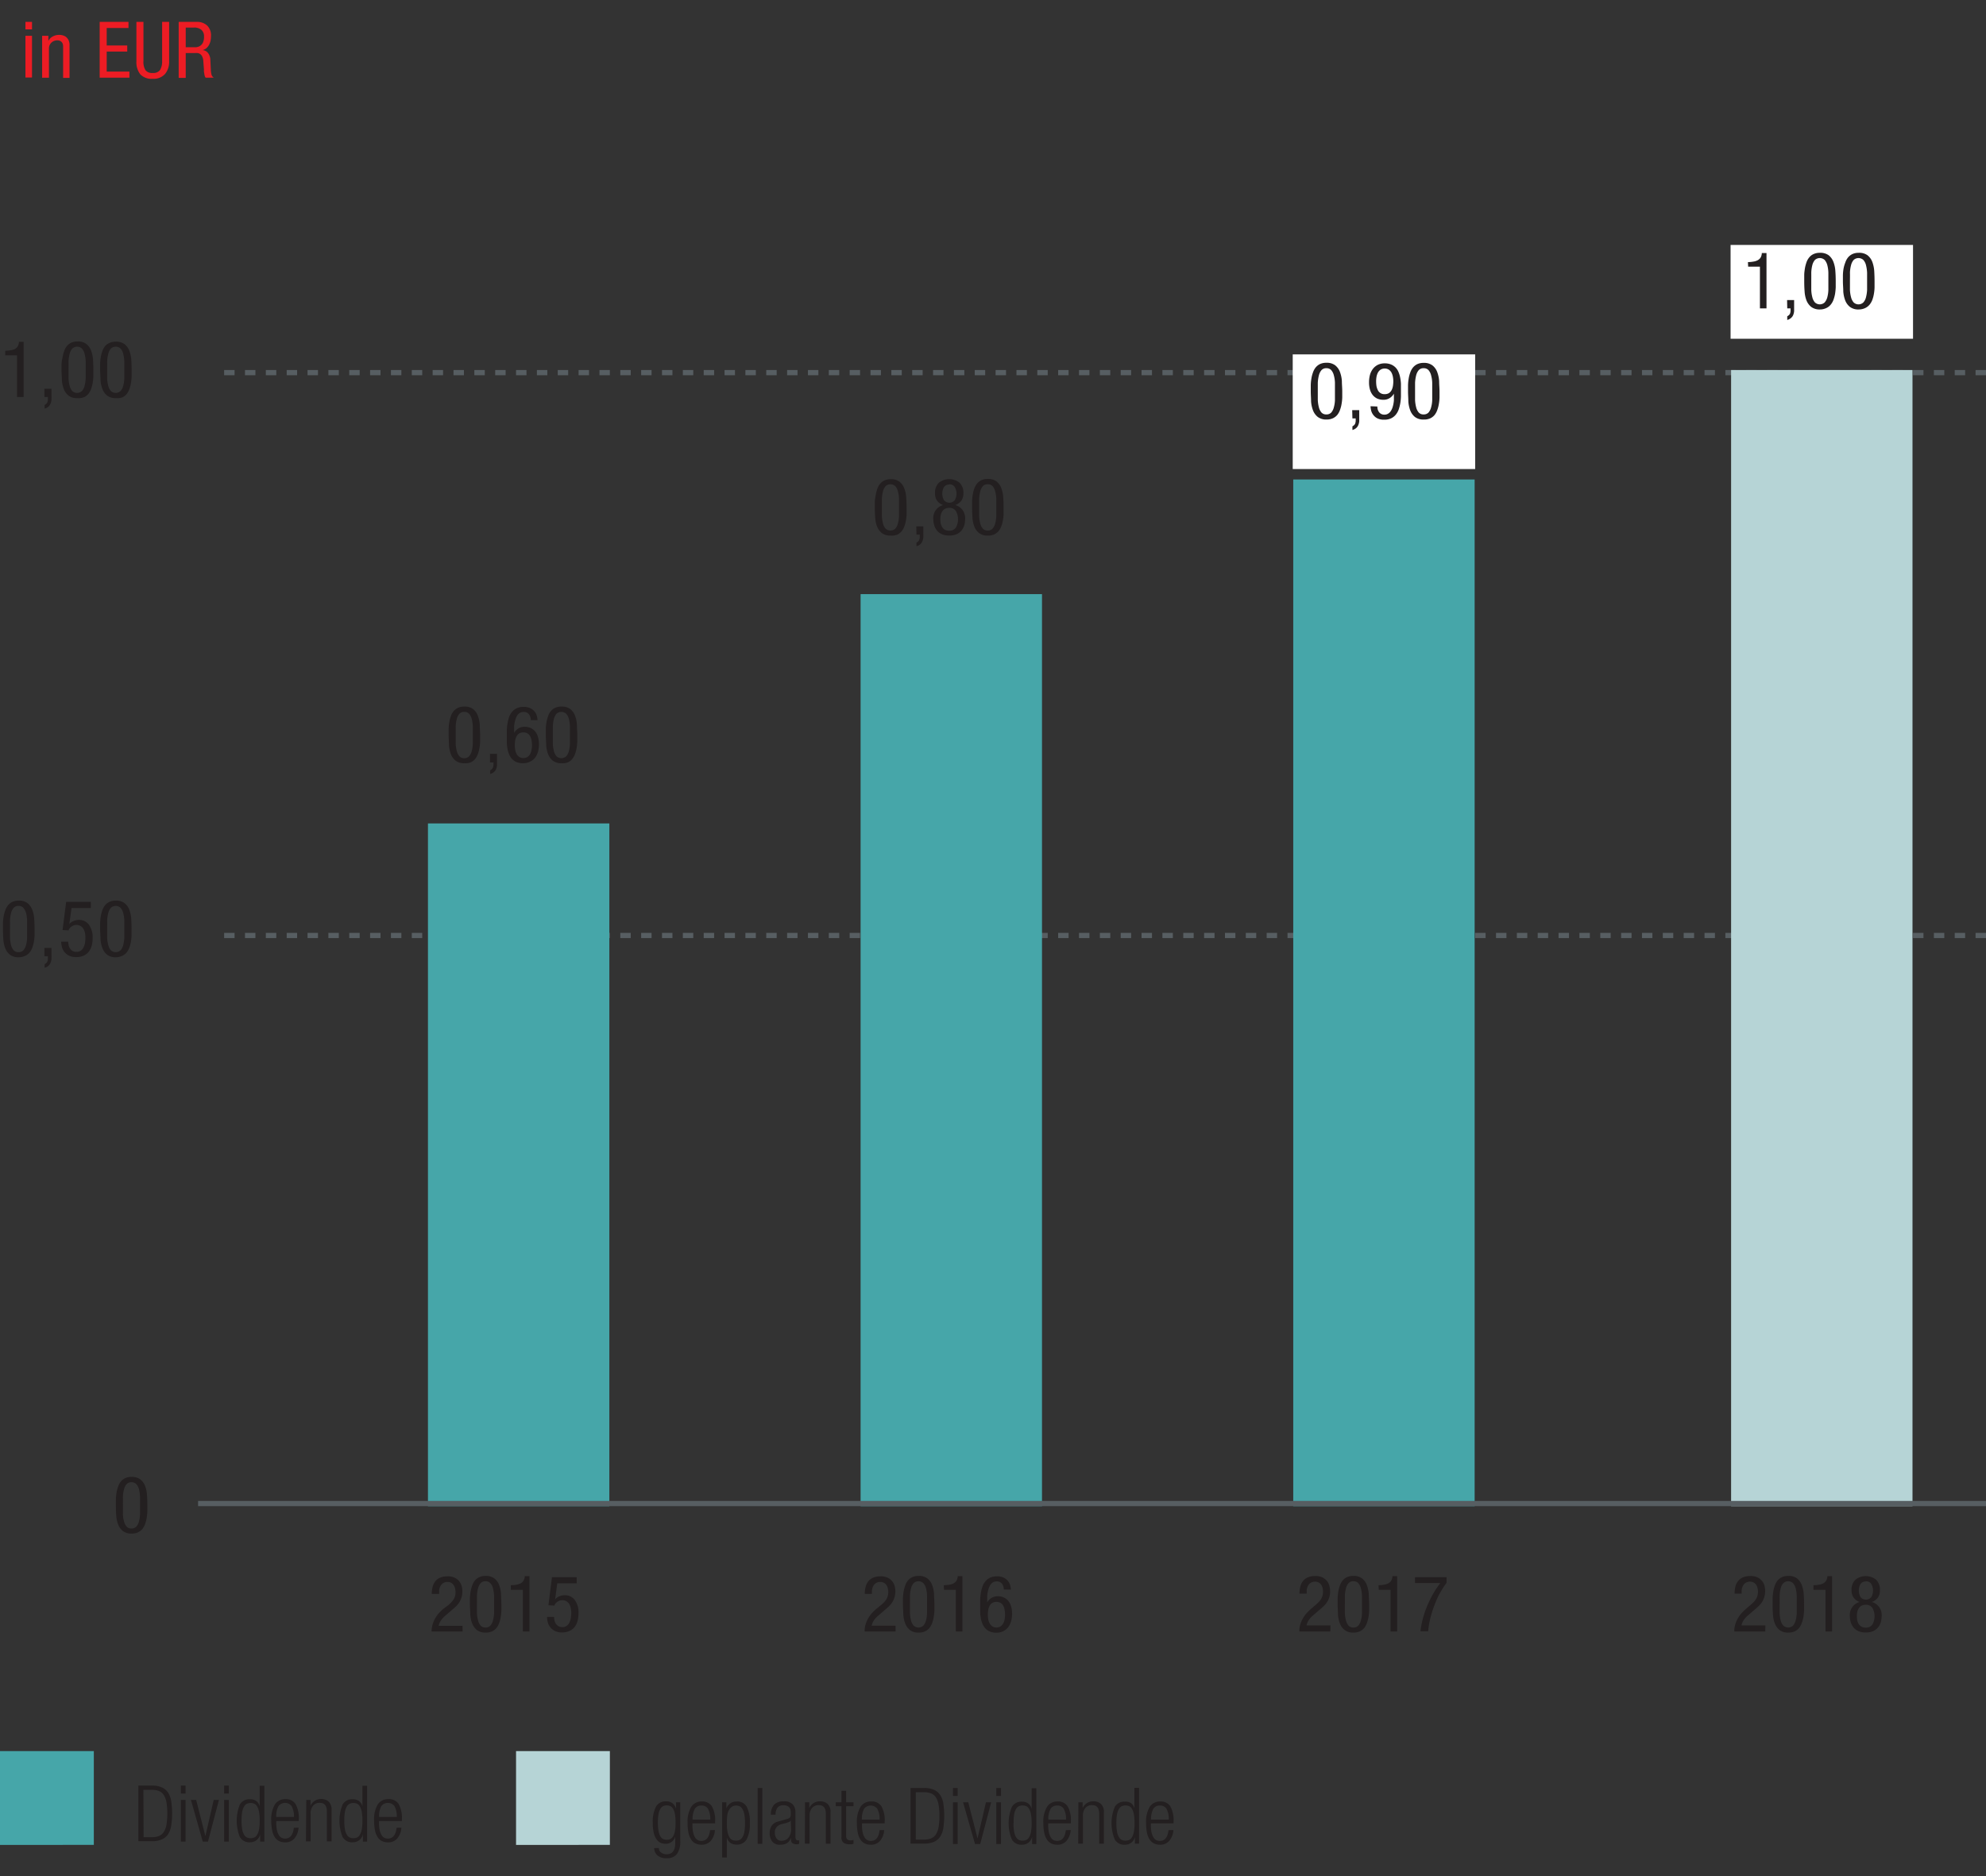 <svg xmlns="http://www.w3.org/2000/svg" viewBox="0 0 381 360"><rect x="0" y="0" width="381" height="360" fill="#333333" stroke="none"/><defs><style>.cls-3{fill:#fff}.cls-4,.cls-6{fill:none}.cls-4{stroke:#575e62;stroke-miterlimit:10;stroke-dasharray:2 2}.cls-6{stroke-width:34.8px;stroke:#46a6a9}.cls-8{fill:#231f20}.cls-9{fill:#ed1c24}</style></defs><g id="Grafik"><path fill="#46a6a9" d="M0 336h18v18H0z"/><path fill="#b6d4d6" d="M99 336h18v18H99z"/><path class="cls-3" d="M332 47h35v18h-35z"/><path class="cls-4" d="M43 71.5h360M43 179.5h360M40.7 179.13"/><path stroke-width="34.8" stroke="#b6d4d6" fill="none" d="M349.5 289V71"/><path class="cls-6" d="M265.5 289V92M182.5 289V114M99.5 289V158"/><path stroke="#575e62" stroke-miterlimit="10" fill="none" d="M407 288.5H38"/><path class="cls-3" d="M248 68h35v22h-35z"/></g><g id="Text_DE" data-name="Text DE"><path class="cls-8" d="M26.55 342.62h2.58a4.58 4.58 0 0 1 1.92.35 2.84 2.84 0 0 1 1.2 1 4.39 4.39 0 0 1 .6 1.68 15.78 15.78 0 0 1 0 4.62 4.39 4.39 0 0 1-.6 1.68 2.84 2.84 0 0 1-1.2 1 4.59 4.59 0 0 1-1.92.34h-2.58zm1 9.9h1.56a3.91 3.91 0 0 0 1.35-.21 2 2 0 0 0 .93-.75 3.81 3.81 0 0 0 .54-1.39 14.13 14.13 0 0 0 0-4.37 3.85 3.85 0 0 0-.54-1.41 2 2 0 0 0-.93-.74 3.9 3.9 0 0 0-1.35-.22h-1.6zM34.7 342.62h.9v1.53h-.9zm0 2.75h.9v8h-.9zM36.63 345.37h1l1.77 6.94 1.6-6.94h1l-2.1 8h-1zM43 342.62h.9v1.53H43zm0 2.75h.9v8H43zM49.91 352a2 2 0 0 1-.71 1.1 2 2 0 0 1-1.24.4 2.09 2.09 0 0 1-1.94-1 8.34 8.34 0 0 1 0-6.26 2.09 2.09 0 0 1 1.94-1 2 2 0 0 1 1.24.37 1.8 1.8 0 0 1 .62 1v-3.95h.9v10.71h-.81zm-3.57-2.67a9.45 9.45 0 0 0 .14 1.79 3.08 3.08 0 0 0 .39 1 1.25 1.25 0 0 0 .56.48 1.75 1.75 0 0 0 .65.12 1.84 1.84 0 0 0 .66-.12 1.18 1.18 0 0 0 .55-.48 3.08 3.08 0 0 0 .39-1 9.45 9.45 0 0 0 .14-1.79 9.3 9.3 0 0 0-.14-1.77 3.08 3.08 0 0 0-.39-1 1.18 1.18 0 0 0-.55-.48 1.84 1.84 0 0 0-.66-.12 1.75 1.75 0 0 0-.65.12 1.25 1.25 0 0 0-.56.48 3.08 3.08 0 0 0-.39 1 9.3 9.3 0 0 0-.14 1.78zM57.27 350.69a3.44 3.44 0 0 1-.77 2.05 2.22 2.22 0 0 1-1.79.77 2.57 2.57 0 0 1-1.13-.23 2.09 2.09 0 0 1-.84-.73 3.66 3.66 0 0 1-.52-1.29 8.82 8.82 0 0 1-.18-1.92 5.53 5.53 0 0 1 .71-3.12 2.32 2.32 0 0 1 2-1 2.18 2.18 0 0 1 1.95.94 5.44 5.44 0 0 1 .62 2.93v.33H53v.37a6.49 6.49 0 0 0 .14 1.44 3.1 3.1 0 0 0 .38.93 1.25 1.25 0 0 0 .54.49 1.38 1.38 0 0 0 .63.14q1.45 0 1.68-2.07zm-.88-2.05a4 4 0 0 0-.45-2.09 1.6 1.6 0 0 0-2.51 0 3.9 3.9 0 0 0-.43 2.09zM58.76 345.37h.81v1.11a2.21 2.21 0 0 1 2-1.29 2.17 2.17 0 0 1 1.48.5 2.11 2.11 0 0 1 .56 1.63v6h-.9v-5.76c0-1.09-.46-1.63-1.37-1.63a1.59 1.59 0 0 0-1.28.55 2.22 2.22 0 0 0-.47 1.49v5.35h-.9zM69.62 352a2 2 0 0 1-.71 1.1 2 2 0 0 1-1.24.4 2.09 2.09 0 0 1-1.94-1 8.34 8.34 0 0 1 0-6.26 2.09 2.09 0 0 1 1.94-1 2 2 0 0 1 1.24.37 1.8 1.8 0 0 1 .62 1v-3.95h.9v10.71h-.81zm-3.57-2.67a9.45 9.45 0 0 0 .14 1.79 3.08 3.08 0 0 0 .39 1 1.25 1.25 0 0 0 .56.48 1.75 1.75 0 0 0 .65.12 1.84 1.84 0 0 0 .66-.12 1.18 1.18 0 0 0 .55-.48 3.08 3.08 0 0 0 .39-1 9.45 9.45 0 0 0 .14-1.79 9.3 9.3 0 0 0-.14-1.77 3.08 3.08 0 0 0-.39-1 1.18 1.18 0 0 0-.55-.48 1.84 1.84 0 0 0-.66-.12 1.75 1.75 0 0 0-.65.12 1.25 1.25 0 0 0-.56.48 3.08 3.08 0 0 0-.39 1 9.3 9.3 0 0 0-.14 1.78zM77 350.69a3.44 3.44 0 0 1-.77 2.05 2.22 2.22 0 0 1-1.79.77 2.57 2.57 0 0 1-1.13-.23 2.09 2.09 0 0 1-.84-.73 3.66 3.66 0 0 1-.52-1.29 8.82 8.82 0 0 1-.18-1.92 5.53 5.53 0 0 1 .71-3.12 2.32 2.32 0 0 1 2-1 2.18 2.18 0 0 1 2 .94 5.44 5.44 0 0 1 .62 2.93v.33h-4.39v.37a6.49 6.49 0 0 0 .14 1.44 3.1 3.1 0 0 0 .38.93 1.25 1.25 0 0 0 .54.49 1.38 1.38 0 0 0 .63.14q1.45 0 1.68-2.07zm-.88-2.05a4 4 0 0 0-.45-2.09 1.6 1.6 0 0 0-2.51 0 3.9 3.9 0 0 0-.43 2.09zM129.69 345.83h.81v7.39a4.13 4.13 0 0 1-.62 2.51 2.32 2.32 0 0 1-2 .82 2.5 2.5 0 0 1-1.77-.55 1.88 1.88 0 0 1-.61-1.4h.9a1 1 0 0 0 .46.89 1.73 1.73 0 0 0 1 .31c1.12 0 1.68-.72 1.68-2.17v-1.26a1.86 1.86 0 0 1-.72 1.08 2 2 0 0 1-1.14.34 2.52 2.52 0 0 1-.9-.17 1.85 1.85 0 0 1-.78-.62 3.52 3.52 0 0 1-.56-1.23 7.65 7.65 0 0 1-.21-2 6.24 6.24 0 0 1 .62-3.12 2.08 2.08 0 0 1 1.93-1 1.94 1.94 0 0 1 1.22.35 2.15 2.15 0 0 1 .7 1.05zm-3.48 3.88a8.92 8.92 0 0 0 .12 1.6 3.06 3.06 0 0 0 .33 1 1.34 1.34 0 0 0 .53.55 1.7 1.7 0 0 0 1.44 0 1.34 1.34 0 0 0 .53-.55 3.06 3.06 0 0 0 .33-1 9 9 0 0 0 .11-1.6 8.79 8.79 0 0 0-.11-1.58 2.91 2.91 0 0 0-.33-1 1.28 1.28 0 0 0-.53-.55 1.7 1.7 0 0 0-1.44 0 1.28 1.28 0 0 0-.53.55 2.91 2.91 0 0 0-.33 1 8.69 8.69 0 0 0-.12 1.58zM137.15 351.15a3.53 3.53 0 0 1-.77 2.05 2.29 2.29 0 0 1-1.8.77 2.67 2.67 0 0 1-1.12-.23 2.16 2.16 0 0 1-.84-.73 3.66 3.66 0 0 1-.53-1.29 8.82 8.82 0 0 1-.18-1.92 5.5 5.5 0 0 1 .72-3.13 2.32 2.32 0 0 1 2-1 2.16 2.16 0 0 1 1.94.93 5.41 5.41 0 0 1 .62 2.94v.33h-4.35v.37a5.75 5.75 0 0 0 .15 1.43 2.9 2.9 0 0 0 .37.93 1.41 1.41 0 0 0 .54.5 1.61 1.61 0 0 0 .64.14q1.45 0 1.68-2.07zm-.89-2a4 4 0 0 0-.45-2.1 1.41 1.41 0 0 0-1.24-.6 1.44 1.44 0 0 0-1.26.6 4 4 0 0 0-.44 2.1zM138.54 345.83h.81V347a2.11 2.11 0 0 1 .71-.94 2 2 0 0 1 1.26-.38 2.05 2.05 0 0 1 1.94 1 6.45 6.45 0 0 1 .59 3.14 6.25 6.25 0 0 1-.61 3.12 2.09 2.09 0 0 1-1.94 1 1.9 1.9 0 0 1-1.23-.37 1.76 1.76 0 0 1-.63-1v3.84h-.9zm4.38 4a8.5 8.5 0 0 0-.14-1.76 3 3 0 0 0-.38-1 1.23 1.23 0 0 0-.55-.5 1.73 1.73 0 0 0-.64-.12 1.44 1.44 0 0 0-.71.18 1.81 1.81 0 0 0-.55.52 2.48 2.48 0 0 0-.4 1 10.53 10.53 0 0 0-.11 1.67 8.31 8.31 0 0 0 .15 1.77 2.89 2.89 0 0 0 .38 1 1.18 1.18 0 0 0 .55.48 1.85 1.85 0 0 0 1.31 0 1.2 1.2 0 0 0 .56-.48 2.7 2.7 0 0 0 .39-1 8.41 8.41 0 0 0 .14-1.77zM145.35 343.08h.9v10.71h-.9zM147.89 348.2a2.76 2.76 0 0 1 .59-1.89 2.4 2.4 0 0 1 1.87-.66 2.21 2.21 0 0 1 1.74.58 2.24 2.24 0 0 1 .51 1.53v4.71c0 .44.15.66.46.66h.26v.66a1.32 1.32 0 0 1-.42.09 1.58 1.58 0 0 1-.84-.19c-.21-.12-.32-.39-.32-.8v-.27a2.09 2.09 0 0 1-.34.65 1.58 1.58 0 0 1-.48.42 1.75 1.75 0 0 1-.59.22 3.39 3.39 0 0 1-.64.06 1.85 1.85 0 0 1-1.54-.61 2.56 2.56 0 0 1-.49-1.64 2.51 2.51 0 0 1 .38-1.39 2.07 2.07 0 0 1 1.23-.81l1.69-.48a1.92 1.92 0 0 0 .39-.14.61.61 0 0 0 .24-.21 1 1 0 0 0 .11-.35 4.28 4.28 0 0 0 0-.56 1.35 1.35 0 0 0-.38-1.08 1.55 1.55 0 0 0-1-.3 1.39 1.39 0 0 0-1.17.46 2.16 2.16 0 0 0-.36 1.34zm3.81 1.09a.61.61 0 0 1-.38.33c-.21.08-.4.15-.58.2l-.74.18a2.08 2.08 0 0 0-1 .56 1.55 1.55 0 0 0-.35 1.09 1.8 1.8 0 0 0 .34 1.14 1.12 1.12 0 0 0 .92.42 1.69 1.69 0 0 0 1.34-.58 2.47 2.47 0 0 0 .51-1.67zM154.44 345.83h.81v1.11a2.39 2.39 0 0 1 .88-1 2.33 2.33 0 0 1 1.16-.3 2.11 2.11 0 0 1 1.48.5 2.06 2.06 0 0 1 .56 1.63v6h-.9V348c0-1.09-.45-1.63-1.36-1.63a1.6 1.6 0 0 0-1.28.54 2.21 2.21 0 0 0-.48 1.5v5.35h-.9zM161.43 346.58h-1.09v-.75h1.09v-2.21h.9v2.21h1.41v.75h-1.41v5.71a.84.84 0 0 0 .21.66 1 1 0 0 0 .65.18 1.91 1.91 0 0 0 .55-.09v.75a1.48 1.48 0 0 1-.63.09 2.11 2.11 0 0 1-1.29-.3 1.3 1.3 0 0 1-.39-1.09zM169.62 351.15a3.47 3.47 0 0 1-.77 2.05 2.25 2.25 0 0 1-1.79.77 2.71 2.71 0 0 1-1.13-.23 2.16 2.16 0 0 1-.84-.73 3.66 3.66 0 0 1-.52-1.29 8.82 8.82 0 0 1-.18-1.92 5.59 5.59 0 0 1 .71-3.13 2.33 2.33 0 0 1 2-1 2.19 2.19 0 0 1 2 .93 5.5 5.5 0 0 1 .62 2.94v.33h-4.35v.37a6.33 6.33 0 0 0 .14 1.43 2.9 2.9 0 0 0 .38.93 1.28 1.28 0 0 0 .54.5 1.52 1.52 0 0 0 .63.14q1.46 0 1.68-2.07zm-.88-2a4 4 0 0 0-.45-2.1 1.61 1.61 0 0 0-2.51 0 4 4 0 0 0-.43 2.1zM174.68 343.08h2.58a4.61 4.61 0 0 1 1.92.35 2.75 2.75 0 0 1 1.19 1 4.23 4.23 0 0 1 .61 1.68 16.76 16.76 0 0 1 0 4.62 4.23 4.23 0 0 1-.61 1.68 2.75 2.75 0 0 1-1.19 1 4.62 4.62 0 0 1-1.92.34h-2.58zm1 9.9h1.56a3.67 3.67 0 0 0 1.35-.22 1.92 1.92 0 0 0 .93-.74 3.64 3.64 0 0 0 .53-1.39 11.13 11.13 0 0 0 .17-2.18 11.35 11.35 0 0 0-.17-2.2 3.69 3.69 0 0 0-.53-1.4 1.92 1.92 0 0 0-.93-.74 3.67 3.67 0 0 0-1.35-.22h-1.56zM182.82 343.08h.9v1.53h-.9zm0 2.75h.9v8h-.9zM184.76 345.83h1l1.77 6.94 1.62-6.94h1l-2.1 8h-1zM191.13 343.08h.9v1.53h-.9zm0 2.75h.9v8h-.9zM198 352.47a2 2 0 0 1-.7 1.1 2 2 0 0 1-1.25.4 2.08 2.08 0 0 1-1.93-1 8.21 8.21 0 0 1 0-6.26 2.08 2.08 0 0 1 1.93-1 1.93 1.93 0 0 1 1.24.37 1.74 1.74 0 0 1 .62 1v-3.95h.9v10.71H198zm-3.57-2.67a8.59 8.59 0 0 0 .15 1.79 2.7 2.7 0 0 0 .39 1 1.23 1.23 0 0 0 .55.48 1.78 1.78 0 0 0 .65.12 1.84 1.84 0 0 0 .66-.12 1.2 1.2 0 0 0 .56-.48 2.89 2.89 0 0 0 .38-1 8.69 8.69 0 0 0 .14-1.79 8.54 8.54 0 0 0-.14-1.77 2.89 2.89 0 0 0-.38-1 1.2 1.2 0 0 0-.56-.48 1.84 1.84 0 0 0-.66-.12 1.78 1.78 0 0 0-.65.12 1.23 1.23 0 0 0-.55.48 2.7 2.7 0 0 0-.39 1 8.44 8.44 0 0 0-.12 1.77zM205.4 351.15a3.47 3.47 0 0 1-.78 2.05 2.25 2.25 0 0 1-1.79.77 2.67 2.67 0 0 1-1.12-.23 2.16 2.16 0 0 1-.84-.73 3.66 3.66 0 0 1-.53-1.29 8.82 8.82 0 0 1-.18-1.92 5.5 5.5 0 0 1 .72-3.13 2.32 2.32 0 0 1 2-1 2.16 2.16 0 0 1 1.94.93 5.41 5.41 0 0 1 .62 2.94v.33h-4.35v.37a5.75 5.75 0 0 0 .15 1.43 2.9 2.9 0 0 0 .37.93 1.34 1.34 0 0 0 .54.5 1.57 1.57 0 0 0 .64.14q1.45 0 1.68-2.07zm-.89-2a4 4 0 0 0-.45-2.1 1.41 1.41 0 0 0-1.24-.6 1.44 1.44 0 0 0-1.26.6 4 4 0 0 0-.44 2.1zM206.88 345.83h.81v1.11a2.39 2.39 0 0 1 .88-1 2.33 2.33 0 0 1 1.16-.3 2.11 2.11 0 0 1 1.48.5 2.06 2.06 0 0 1 .56 1.63v6h-.9V348c0-1.09-.45-1.63-1.36-1.63a1.6 1.6 0 0 0-1.28.54 2.21 2.21 0 0 0-.48 1.5v5.35h-.9zM217.74 352.47a2 2 0 0 1-.7 1.1 2 2 0 0 1-1.25.4 2.08 2.08 0 0 1-1.93-1 8.21 8.21 0 0 1 0-6.26 2.08 2.08 0 0 1 1.93-1 1.93 1.93 0 0 1 1.21.29 1.8 1.8 0 0 1 .62 1v-3.95h.9v10.71h-.81zm-3.57-2.67a9.45 9.45 0 0 0 .14 1.79 2.87 2.87 0 0 0 .4 1 1.18 1.18 0 0 0 .55.48 1.75 1.75 0 0 0 .65.12 1.84 1.84 0 0 0 .66-.12 1.2 1.2 0 0 0 .56-.48 3.09 3.09 0 0 0 .38-1 8.69 8.69 0 0 0 .14-1.79 8.54 8.54 0 0 0-.14-1.77 3.09 3.09 0 0 0-.38-1 1.2 1.2 0 0 0-.56-.48 1.84 1.84 0 0 0-.66-.12 1.75 1.75 0 0 0-.65.12 1.18 1.18 0 0 0-.55.48 2.87 2.87 0 0 0-.4 1 9.3 9.3 0 0 0-.14 1.77zM225.11 351.15a3.47 3.47 0 0 1-.78 2.05 2.25 2.25 0 0 1-1.79.77 2.67 2.67 0 0 1-1.12-.23 2.16 2.16 0 0 1-.84-.73 3.66 3.66 0 0 1-.53-1.29 8.82 8.82 0 0 1-.18-1.92 5.59 5.59 0 0 1 .71-3.13 2.35 2.35 0 0 1 2-1 2.17 2.17 0 0 1 1.94.93 5.5 5.5 0 0 1 .62 2.94v.33h-4.35v.37a6.33 6.33 0 0 0 .14 1.43 3.14 3.14 0 0 0 .38.93 1.34 1.34 0 0 0 .54.5 1.57 1.57 0 0 0 .64.14q1.46 0 1.68-2.07zm-.89-2a4 4 0 0 0-.45-2.1 1.41 1.41 0 0 0-1.24-.6 1.44 1.44 0 0 0-1.26.6 4 4 0 0 0-.44 2.1z"/><path class="cls-9" d="M4.88 4.2h1.26v1.44H4.88zm0 2.67h1.26v8H4.88zM8.08 6.87h1.2v1a1.82 1.82 0 0 1 .84-.87 2.37 2.37 0 0 1 1.14-.3 2.41 2.41 0 0 1 1.22.26 1.8 1.8 0 0 1 .63.66 2.19 2.19 0 0 1 .23.83v6.5h-1.23V9.36v-.51a1.54 1.54 0 0 0-.11-.53 1 1 0 0 0-.36-.41 1.15 1.15 0 0 0-.66-.17 1.79 1.79 0 0 0-.54.09 1.63 1.63 0 0 0-.51.29 1.5 1.5 0 0 0-.39.5 1.65 1.65 0 0 0-.15.74v5.55H8.08zM19.12 4.2h5.53v1.17h-4.18v3.36h3.94V9.9h-3.94v3.84h4.36v1.17h-5.71zM26.17 4.2h1.35v7.53a3 3 0 0 0 .4 1.75 1.6 1.6 0 0 0 1.38.52 1.58 1.58 0 0 0 1.42-.59 3.25 3.25 0 0 0 .38-1.72V4.2h1.35v7.53a3.66 3.66 0 0 1-.79 2.47 2.94 2.94 0 0 1-2.36.92 3 3 0 0 1-2.38-.85 3.76 3.76 0 0 1-.75-2.54zM34.28 4.2h3.47a2.79 2.79 0 0 1 2 .71 2.61 2.61 0 0 1 .73 2 5.12 5.12 0 0 1-.08.87 3 3 0 0 1-.28.8 2.62 2.62 0 0 1-.5.65 1.78 1.78 0 0 1-.78.38 1.46 1.46 0 0 1 1.08.58 2.23 2.23 0 0 1 .43 1.2l.09 1.83a6.3 6.3 0 0 0 .06.74 3.3 3.3 0 0 0 .11.47 1.11 1.11 0 0 0 .18.29 1 1 0 0 0 .22.18h-1.56a.68.68 0 0 1-.15-.27 3.33 3.33 0 0 1-.1-.4c0-.14-.05-.29-.07-.45s0-.29 0-.42L39 11.7a2.2 2.2 0 0 0-.21-.86 1.15 1.15 0 0 0-.87-.66 3 3 0 0 0-.51 0h-1.78v4.77h-1.35zm1.35 4.86H37.6a1.72 1.72 0 0 0 .73-.22 1.59 1.59 0 0 0 .58-.62A2.58 2.58 0 0 0 39.14 7a1.61 1.61 0 0 0-.49-1.26 2.11 2.11 0 0 0-1.44-.45h-1.58z"/><path class="cls-8" d="M89.1 146.45a2.66 2.66 0 0 1-1.69-.49 2.94 2.94 0 0 1-.91-1.25 6 6 0 0 1-.37-1.73c0-.64-.06-1.27-.06-1.9v-1.22a8.54 8.54 0 0 1 .12-1.24 6.05 6.05 0 0 1 .29-1.15 3.17 3.17 0 0 1 .53-1 2.44 2.44 0 0 1 .84-.65 2.87 2.87 0 0 1 1.23-.24 2.62 2.62 0 0 1 1.68.48 2.94 2.94 0 0 1 .91 1.27 6.24 6.24 0 0 1 .37 1.76c0 .65.07 1.3.07 2v1.17a8.13 8.13 0 0 1-.12 1.21 6 6 0 0 1-.29 1.14 3.24 3.24 0 0 1-.53 1 2.47 2.47 0 0 1-.84.66 2.82 2.82 0 0 1-1.23.18zm-1.68-5.37v1.62a7 7 0 0 0 .21 1.41 2.39 2.39 0 0 0 .5 1 1.21 1.21 0 0 0 .94.37 1.2 1.2 0 0 0 .92-.37 2.28 2.28 0 0 0 .51-1 6.35 6.35 0 0 0 .21-1.41v-1.62-1.68a6.64 6.64 0 0 0-.21-1.44 2.32 2.32 0 0 0-.51-1 1.19 1.19 0 0 0-.92-.36 1.21 1.21 0 0 0-.94.36 2.43 2.43 0 0 0-.5 1 7.31 7.31 0 0 0-.21 1.44v1.68zM94 144.65h1.35v2.18a2.37 2.37 0 0 1-.17.72 1.51 1.51 0 0 1-.4.57 1.79 1.79 0 0 1-.74.39v-.71a1.17 1.17 0 0 0 .5-.45 1.65 1.65 0 0 0 .13-.7v-.36H94zM101.82 138.17a1.71 1.71 0 0 0-.36-1.12 1.19 1.19 0 0 0-1-.44 1.36 1.36 0 0 0-.74.19 1.55 1.55 0 0 0-.51.51 2.69 2.69 0 0 0-.31.69 7.16 7.16 0 0 0-.19.73 5.58 5.58 0 0 0-.08.64v1.27a1.72 1.72 0 0 1 .23-.35 2.19 2.19 0 0 1 .41-.39 2.13 2.13 0 0 1 1.37-.44 2.79 2.79 0 0 1 1.2.24 2.53 2.53 0 0 1 .86.69 2.81 2.81 0 0 1 .52 1.07 4.86 4.86 0 0 1 .18 1.36 5.49 5.49 0 0 1-.19 1.43 3.44 3.44 0 0 1-.57 1.15 2.74 2.74 0 0 1-1 .77 2.92 2.92 0 0 1-1.29.28 3.38 3.38 0 0 1-1.26-.22 2.7 2.7 0 0 1-.87-.6 3 3 0 0 1-.55-.88 5 5 0 0 1-.31-1.06 8.46 8.46 0 0 1-.13-1.14v-1.14-1.27a9.38 9.38 0 0 1 .13-1.31 7.9 7.9 0 0 1 .3-1.23 3.37 3.37 0 0 1 .57-1 2.6 2.6 0 0 1 .9-.7 2.87 2.87 0 0 1 1.3-.26 2.79 2.79 0 0 1 1.46.33 2.46 2.46 0 0 1 .81.75 2.38 2.38 0 0 1 .34.86 4.21 4.21 0 0 1 .08.61zM98.76 143a5 5 0 0 0 .07.85 2.89 2.89 0 0 0 .26.8 1.69 1.69 0 0 0 .51.58 1.52 1.52 0 0 0 1.61 0 1.69 1.69 0 0 0 .51-.58 2.89 2.89 0 0 0 .26-.8 5 5 0 0 0 .08-.85 6.36 6.36 0 0 0-.07-.86 2.8 2.8 0 0 0-.24-.79 1.6 1.6 0 0 0-.5-.59 1.46 1.46 0 0 0-.84-.22 1.36 1.36 0 0 0-1.34.81 2.81 2.81 0 0 0-.25.79 6.33 6.33 0 0 0-.06.86zM107.74 146.45a2.68 2.68 0 0 1-1.69-.49 3 3 0 0 1-.9-1.25 5.71 5.71 0 0 1-.37-1.73c0-.64-.07-1.27-.07-1.9v-1.22c0-.42.06-.83.12-1.24a6.92 6.92 0 0 1 .3-1.15 3 3 0 0 1 .53-1 2.26 2.26 0 0 1 .84-.65 2.79 2.79 0 0 1 1.22-.24 2.67 2.67 0 0 1 1.69.48 3 3 0 0 1 .91 1.27 5.91 5.91 0 0 1 .36 1.76c0 .65.07 1.3.07 2v1.17a12.09 12.09 0 0 1-.12 1.21 6.79 6.79 0 0 1-.29 1.14 3.05 3.05 0 0 1-.54 1 2.29 2.29 0 0 1-.84.66 2.79 2.79 0 0 1-1.22.18zm-1.68-5.37v1.62a6.38 6.38 0 0 0 .2 1.41 2.51 2.51 0 0 0 .5 1 1.37 1.37 0 0 0 1.87 0 2.4 2.4 0 0 0 .51-1 6.38 6.38 0 0 0 .2-1.41v-1.62-1.68a6.67 6.67 0 0 0-.2-1.44 2.44 2.44 0 0 0-.51-1 1.39 1.39 0 0 0-1.87 0 2.56 2.56 0 0 0-.5 1 6.67 6.67 0 0 0-.2 1.44c.01.54 0 1.1 0 1.68zM88.74 313.05H82.8a4.63 4.63 0 0 1 .2-1.37 5.09 5.09 0 0 1 .5-1.17 5.89 5.89 0 0 1 .72-1c.28-.29.56-.57.86-.83L86 308c.2-.18.4-.36.57-.54a4 4 0 0 0 .45-.57 2.37 2.37 0 0 0 .28-.65 3 3 0 0 0 0-1.46 2 2 0 0 0-.26-.62 1.52 1.52 0 0 0-.47-.44 1.43 1.43 0 0 0-.71-.17 1.38 1.38 0 0 0-.93.28 1.7 1.7 0 0 0-.5.64 2.3 2.3 0 0 0-.19.76v.61h-1.41a5.35 5.35 0 0 1 .17-1.37 2.77 2.77 0 0 1 .52-1.06 2.28 2.28 0 0 1 .94-.69 3.42 3.42 0 0 1 1.39-.25 3 3 0 0 1 1.47.31 2.52 2.52 0 0 1 .87.76 2.55 2.55 0 0 1 .41.93 4.86 4.86 0 0 1 .1.83 4 4 0 0 1-.49 2 4.21 4.21 0 0 1-.59.78 8.42 8.42 0 0 1-.8.74l-1.51 1.3a4.21 4.21 0 0 0-.74.84 2.94 2.94 0 0 0-.42 1h4.59zM93.18 313.26a2.62 2.62 0 0 1-1.69-.49 2.94 2.94 0 0 1-.9-1.25 5.71 5.71 0 0 1-.37-1.73c0-.64-.07-1.27-.07-1.9v-1.22a12.2 12.2 0 0 1 .12-1.23 7 7 0 0 1 .3-1.16 3.2 3.2 0 0 1 .53-1 2.37 2.37 0 0 1 .84-.65 2.79 2.79 0 0 1 1.22-.24 2.62 2.62 0 0 1 1.69.49 2.93 2.93 0 0 1 .91 1.26 5.91 5.91 0 0 1 .36 1.76c0 .65.07 1.3.07 1.95v1.17a12.09 12.09 0 0 1-.12 1.21 6.79 6.79 0 0 1-.29 1.14 3.22 3.22 0 0 1-.54 1 2.37 2.37 0 0 1-.84.65 2.79 2.79 0 0 1-1.22.24zm-1.68-5.37v1.63a5.81 5.81 0 0 0 .21 1.4 2.32 2.32 0 0 0 .5 1 1.17 1.17 0 0 0 .93.37 1.2 1.2 0 0 0 .93-.37 2.23 2.23 0 0 0 .51-1 7 7 0 0 0 .21-1.4v-1.63-1.68a7.09 7.09 0 0 0-.21-1.43 2.21 2.21 0 0 0-.51-1 1.2 1.2 0 0 0-.93-.37 1.17 1.17 0 0 0-.93.37 2.31 2.31 0 0 0-.5 1 5.91 5.91 0 0 0-.21 1.43c.01.54 0 1.1 0 1.68zM98 304.17q.49 0 1-.09a2.6 2.6 0 0 0 .83-.24 1.5 1.5 0 0 0 .58-.51 1.74 1.74 0 0 0 .26-.9h.9v10.62h-1.26v-8H98zM105.89 302.64h4.74v1.17h-3.72l-.41 3.07a2.17 2.17 0 0 1 .83-.59 2.74 2.74 0 0 1 1-.2 2.33 2.33 0 0 1 1.93.91 4 4 0 0 1 .72 2.58 5.79 5.79 0 0 1-.17 1.41 3.54 3.54 0 0 1-.54 1.16 2.76 2.76 0 0 1-1 .79 3.27 3.27 0 0 1-1.42.29 2.89 2.89 0 0 1-1.51-.34 2.59 2.59 0 0 1-.89-.81 2.56 2.56 0 0 1-.41-1 4.18 4.18 0 0 1-.1-.82h1.35a4.31 4.31 0 0 0 .05.54 2.21 2.21 0 0 0 .22.64 1.68 1.68 0 0 0 .49.54 1.41 1.41 0 0 0 .83.23 1.34 1.34 0 0 0 .89-.28 1.84 1.84 0 0 0 .52-.7 3.32 3.32 0 0 0 .24-.9 7.1 7.1 0 0 0 .06-.88 4.28 4.28 0 0 0-.09-.87 2.51 2.51 0 0 0-.28-.77 1.67 1.67 0 0 0-.54-.55 1.55 1.55 0 0 0-.83-.21 1.36 1.36 0 0 0-.61.13 2 2 0 0 0-.47.29 1.5 1.5 0 0 0-.29.34.6.6 0 0 0-.1.27l-1.17-.06zM170.86 102.77a2.62 2.62 0 0 1-1.69-.49 3 3 0 0 1-.91-1.25 5.64 5.64 0 0 1-.36-1.72c-.05-.64-.07-1.28-.07-1.91v-1.21A12.4 12.4 0 0 1 168 95a7 7 0 0 1 .29-1.16 3.22 3.22 0 0 1 .54-1 2.37 2.37 0 0 1 .84-.65 2.79 2.79 0 0 1 1.22-.24 2.62 2.62 0 0 1 1.69.49 3 3 0 0 1 .9 1.27 5.84 5.84 0 0 1 .37 1.75c.05.65.07 1.3.07 2v1.17c0 .41-.06.82-.12 1.22a6.8 6.8 0 0 1-.3 1.14 3.15 3.15 0 0 1-.53.95 2.37 2.37 0 0 1-.84.65 2.79 2.79 0 0 1-1.27.18zm-1.68-5.37v1.63a7 7 0 0 0 .21 1.4 2.32 2.32 0 0 0 .5 1 1.37 1.37 0 0 0 1.87 0 2.32 2.32 0 0 0 .5-1 5.81 5.81 0 0 0 .21-1.4V97.4v-1.68a5.91 5.91 0 0 0-.21-1.43 2.31 2.31 0 0 0-.5-1 1.37 1.37 0 0 0-1.87 0 2.31 2.31 0 0 0-.5 1 7.09 7.09 0 0 0-.21 1.43v1.68zM175.78 101h1.35v1.31a7.15 7.15 0 0 1 0 .82 2.37 2.37 0 0 1-.17.72 1.63 1.63 0 0 1-.4.58 1.91 1.91 0 0 1-.74.38v-.7a1.12 1.12 0 0 0 .5-.45 1.7 1.7 0 0 0 .13-.71v-.36h-.63zM179.05 99.64a2.58 2.58 0 0 1 1.87-2.73 2.47 2.47 0 0 1-1.17-.87 2.41 2.41 0 0 1-.37-1.4 2.65 2.65 0 0 1 .72-2 3.19 3.19 0 0 1 4 0 2.65 2.65 0 0 1 .72 2 2.41 2.41 0 0 1-.37 1.4 2.55 2.55 0 0 1-1.18.87 2.59 2.59 0 0 1 1.88 2.73 4.57 4.57 0 0 1-.14 1.08 3 3 0 0 1-.49 1 2.7 2.7 0 0 1-.93.75 3.41 3.41 0 0 1-1.49.29 3.36 3.36 0 0 1-1.48-.29 2.7 2.7 0 0 1-.93-.75 3 3 0 0 1-.49-1 4.57 4.57 0 0 1-.15-1.08zm1.35 0a4 4 0 0 0 .09.88 2.17 2.17 0 0 0 .31.69 1.44 1.44 0 0 0 .52.46 1.65 1.65 0 0 0 .77.16 1.44 1.44 0 0 0 1.3-.62 3.28 3.28 0 0 0 0-3.14 1.44 1.44 0 0 0-1.3-.62 1.65 1.65 0 0 0-.77.17 1.42 1.42 0 0 0-.52.45 2.13 2.13 0 0 0-.31.7 4 4 0 0 0-.09.82zm1.69-6.66a1.15 1.15 0 0 0-1 .49 2.6 2.6 0 0 0 0 2.5 1.35 1.35 0 0 0 2.08 0 2.53 2.53 0 0 0 0-2.5 1.16 1.16 0 0 0-1.08-.54zM189.52 102.77a2.6 2.6 0 0 1-1.69-.49 2.88 2.88 0 0 1-.91-1.25 5.64 5.64 0 0 1-.36-1.72c-.05-.64-.07-1.28-.07-1.91v-1.21a8.4 8.4 0 0 1 .12-1.24 6.15 6.15 0 0 1 .29-1.16 3.22 3.22 0 0 1 .54-1 2.43 2.43 0 0 1 .83-.65 2.87 2.87 0 0 1 1.23-.24 2.62 2.62 0 0 1 1.69.49 3 3 0 0 1 .9 1.27 5.84 5.84 0 0 1 .37 1.75c.05.65.07 1.3.07 2v1.17c0 .41-.06.82-.12 1.22a6.8 6.8 0 0 1-.3 1.14 3.15 3.15 0 0 1-.53.95 2.37 2.37 0 0 1-.84.65 2.82 2.82 0 0 1-1.22.23zm-1.68-5.37v1.63a7 7 0 0 0 .21 1.4 2.32 2.32 0 0 0 .5 1 1.18 1.18 0 0 0 .94.37 1.2 1.2 0 0 0 .93-.37 2.32 2.32 0 0 0 .5-1 5.81 5.81 0 0 0 .21-1.4V97.4v-1.68a5.91 5.91 0 0 0-.21-1.43 2.31 2.31 0 0 0-.5-1 1.2 1.2 0 0 0-.93-.37 1.18 1.18 0 0 0-.94.37 2.31 2.31 0 0 0-.5 1 7.09 7.09 0 0 0-.21 1.43v1.68zM171.81 313.05h-5.94a4.63 4.63 0 0 1 .19-1.37 5.6 5.6 0 0 1 .51-1.17 5.89 5.89 0 0 1 .72-1c.28-.29.56-.57.86-.83l.85-.68c.21-.18.4-.36.58-.54a4 4 0 0 0 .45-.57 2.71 2.71 0 0 0 .28-.65 3.16 3.16 0 0 0 .1-.79 2.63 2.63 0 0 0-.09-.67 2 2 0 0 0-.25-.62 1.52 1.52 0 0 0-.47-.44 1.46 1.46 0 0 0-.71-.17 1.42 1.42 0 0 0-.94.28 1.77 1.77 0 0 0-.49.64 2.3 2.3 0 0 0-.19.76v.61h-1.37a5.35 5.35 0 0 1 .17-1.37 2.77 2.77 0 0 1 .52-1.06 2.28 2.28 0 0 1 .94-.69 3.42 3.42 0 0 1 1.39-.25 3 3 0 0 1 1.47.31 2.52 2.52 0 0 1 .87.76 2.55 2.55 0 0 1 .41.93 4.86 4.86 0 0 1 .1.83 4.44 4.44 0 0 1-.13 1.08 4 4 0 0 1-.37.9 4.15 4.15 0 0 1-.58.78 9.84 9.84 0 0 1-.8.74l-1.51 1.3a3.92 3.92 0 0 0-.74.84 2.94 2.94 0 0 0-.42 1h4.59zM176.25 313.26a2.62 2.62 0 0 1-1.69-.49 2.94 2.94 0 0 1-.9-1.25 5.71 5.71 0 0 1-.37-1.73c0-.64-.07-1.27-.07-1.9v-1.22a12.2 12.2 0 0 1 .12-1.23 7 7 0 0 1 .3-1.16 3.2 3.2 0 0 1 .53-1 2.37 2.37 0 0 1 .84-.65 2.79 2.79 0 0 1 1.22-.24 2.62 2.62 0 0 1 1.69.49 2.93 2.93 0 0 1 .91 1.26 5.91 5.91 0 0 1 .36 1.76c0 .65.07 1.3.07 1.95v1.17a12.09 12.09 0 0 1-.12 1.21 6.79 6.79 0 0 1-.29 1.14 3.22 3.22 0 0 1-.54 1 2.37 2.37 0 0 1-.84.65 2.79 2.79 0 0 1-1.22.24zm-1.68-5.37v1.63a6.37 6.37 0 0 0 .2 1.4 2.44 2.44 0 0 0 .5 1 1.37 1.37 0 0 0 1.87 0 2.45 2.45 0 0 0 .51-1 6.37 6.37 0 0 0 .2-1.4v-1.63-1.68a6.48 6.48 0 0 0-.2-1.43 2.43 2.43 0 0 0-.51-1 1.37 1.37 0 0 0-1.87 0 2.42 2.42 0 0 0-.5 1 6.48 6.48 0 0 0-.2 1.43c.01.54 0 1.1 0 1.68zM181.06 304.17c.34 0 .65-.05 1-.09a2.6 2.6 0 0 0 .83-.24 1.53 1.53 0 0 0 .59-.51 1.85 1.85 0 0 0 .25-.9h.9v10.62h-1.26v-8h-2.27zM192.57 305a1.78 1.78 0 0 0-.35-1.12 1.25 1.25 0 0 0-1-.44 1.38 1.38 0 0 0-.74.19 1.62 1.62 0 0 0-.5.51 2.72 2.72 0 0 0-.32.69 5.54 5.54 0 0 0-.18.73 4.2 4.2 0 0 0-.09.65v1.26a2.21 2.21 0 0 1 .24-.35 2.58 2.58 0 0 1 .41-.39 2.19 2.19 0 0 1 .59-.31 2.07 2.07 0 0 1 .77-.13 2.65 2.65 0 0 1 1.2.25 2.34 2.34 0 0 1 .87.69 3.09 3.09 0 0 1 .52 1.06 5.33 5.33 0 0 1 .17 1.36 5 5 0 0 1-.19 1.43 3.15 3.15 0 0 1-.57 1.16 2.68 2.68 0 0 1-.94.76 2.86 2.86 0 0 1-1.3.28 3.11 3.11 0 0 1-1.25-.22 2.26 2.26 0 0 1-.87-.6 2.87 2.87 0 0 1-.56-.88 5.81 5.81 0 0 1-.31-1.05 8.8 8.8 0 0 1-.13-1.15v-1.14-1.27a11.39 11.39 0 0 1 .13-1.31 6.92 6.92 0 0 1 .31-1.23 3.15 3.15 0 0 1 .56-1 2.73 2.73 0 0 1 .9-.7 3.06 3.06 0 0 1 1.31-.26 2.78 2.78 0 0 1 1.45.33 2.39 2.39 0 0 1 .81.76 2.33 2.33 0 0 1 .34.85 3.23 3.23 0 0 1 .08.61zm-3.06 4.83a5 5 0 0 0 .07.85 2.61 2.61 0 0 0 .27.8 1.69 1.69 0 0 0 .51.58 1.51 1.51 0 0 0 1.6 0 1.69 1.69 0 0 0 .51-.58 2.61 2.61 0 0 0 .27-.8 5 5 0 0 0 .07-.85 5.07 5.07 0 0 0-.07-.86 2.51 2.51 0 0 0-.24-.79 1.51 1.51 0 0 0-.5-.59 1.71 1.71 0 0 0-1.68 0 1.51 1.51 0 0 0-.5.59 2.51 2.51 0 0 0-.24.79 5.07 5.07 0 0 0-.07.84zM255.21 313.05h-5.94a4.63 4.63 0 0 1 .19-1.37 5.6 5.6 0 0 1 .51-1.17 5.89 5.89 0 0 1 .72-1 11.23 11.23 0 0 1 .86-.83l.86-.74a7.47 7.47 0 0 0 .57-.54 3 3 0 0 0 .45-.57 2.1 2.1 0 0 0 .28-.65 2.75 2.75 0 0 0 .1-.79 3.14 3.14 0 0 0-.08-.67 1.81 1.81 0 0 0-.26-.62 1.33 1.33 0 0 0-.47-.44 1.63 1.63 0 0 0-1.64.11 1.77 1.77 0 0 0-.49.64 2.3 2.3 0 0 0-.19.76v.61h-1.38a5.37 5.37 0 0 1 .16-1.37 2.78 2.78 0 0 1 .53-1.06 2.32 2.32 0 0 1 .93-.69 3.45 3.45 0 0 1 1.39-.25 3 3 0 0 1 1.48.31 2.71 2.71 0 0 1 .87.76 2.53 2.53 0 0 1 .4.93 4 4 0 0 1 0 1.91 3.53 3.53 0 0 1-.36.9 4.64 4.64 0 0 1-.58.78 9.84 9.84 0 0 1-.8.74l-1.51 1.3a3.92 3.92 0 0 0-.74.84 2.94 2.94 0 0 0-.42 1h4.59zM259.65 313.26a2.6 2.6 0 0 1-1.69-.49 2.88 2.88 0 0 1-.91-1.25 6 6 0 0 1-.37-1.73c0-.64-.06-1.27-.06-1.9v-1.22a8.27 8.27 0 0 1 .12-1.23 6.15 6.15 0 0 1 .29-1.16 3.43 3.43 0 0 1 .53-1 2.57 2.57 0 0 1 .84-.65 2.87 2.87 0 0 1 1.23-.24 2.57 2.57 0 0 1 1.68.49 2.86 2.86 0 0 1 .91 1.26 6.24 6.24 0 0 1 .37 1.76c0 .65.07 1.3.07 1.95v1.17a8.13 8.13 0 0 1-.12 1.21 6 6 0 0 1-.29 1.14 3.43 3.43 0 0 1-.53 1 2.57 2.57 0 0 1-.84.65 2.82 2.82 0 0 1-1.23.24zm-1.65-5.37v1.63a7 7 0 0 0 .21 1.4 2.32 2.32 0 0 0 .5 1 1.18 1.18 0 0 0 .94.37 1.2 1.2 0 0 0 .93-.37 2.32 2.32 0 0 0 .5-1 5.81 5.81 0 0 0 .21-1.4v-1.63-1.68a5.91 5.91 0 0 0-.21-1.43 2.31 2.31 0 0 0-.5-1 1.2 1.2 0 0 0-.93-.37 1.18 1.18 0 0 0-.94.37 2.31 2.31 0 0 0-.5 1 7.09 7.09 0 0 0-.21 1.43v1.68zM264.46 304.17q.5 0 1-.09a2.6 2.6 0 0 0 .83-.24 1.5 1.5 0 0 0 .58-.51 1.74 1.74 0 0 0 .26-.9h.9v10.62h-1.26v-8h-2.27zM271.45 302.64h6.06v1.08c-.29.38-.63.88-1 1.5a13.89 13.89 0 0 0-1.07 2.15 22.66 22.66 0 0 0-.91 2.64 16.27 16.27 0 0 0-.55 3h-1.48a18.27 18.27 0 0 1 1.29-4.84 19.62 19.62 0 0 1 2.52-4.42h-4.86zM335.33 50.29q.5 0 1-.09a2.54 2.54 0 0 0 .82-.24 1.53 1.53 0 0 0 .59-.51 1.75 1.75 0 0 0 .25-.9h.9v10.62h-1.26v-8h-2.26zM342.84 57.58h1.35v2.13a2.71 2.71 0 0 1-.17.72 1.44 1.44 0 0 1-.41.57 1.73 1.73 0 0 1-.74.39v-.71a1.15 1.15 0 0 0 .51-.45 1.66 1.66 0 0 0 .12-.7v-.36h-.63zM349.16 59.38a2.68 2.68 0 0 1-1.69-.49 3 3 0 0 1-.91-1.25 5.71 5.71 0 0 1-.36-1.73c-.05-.64-.07-1.27-.07-1.9v-1.22c0-.42.06-.83.12-1.24a6.91 6.91 0 0 1 .29-1.15 3 3 0 0 1 .54-1 2.26 2.26 0 0 1 .84-.65 2.79 2.79 0 0 1 1.22-.24 2.67 2.67 0 0 1 1.69.48 3 3 0 0 1 .9 1.27 5.91 5.91 0 0 1 .37 1.76c.05.65.07 1.3.07 1.95v1.17a12.09 12.09 0 0 1-.12 1.21 6.8 6.8 0 0 1-.3 1.14 3 3 0 0 1-.53.95 2.29 2.29 0 0 1-.84.66 2.79 2.79 0 0 1-1.22.28zM347.48 54v1.62a6.38 6.38 0 0 0 .2 1.41 2.39 2.39 0 0 0 .5 1 1.37 1.37 0 0 0 1.87 0 2.52 2.52 0 0 0 .51-1 6.38 6.38 0 0 0 .2-1.41V54v-1.68a6.67 6.67 0 0 0-.2-1.44 2.57 2.57 0 0 0-.51-1 1.39 1.39 0 0 0-1.87 0 2.43 2.43 0 0 0-.5 1 6.67 6.67 0 0 0-.2 1.44c.01.55 0 1.11 0 1.68zM356.58 59.38a2.63 2.63 0 0 1-1.68-.49 2.94 2.94 0 0 1-.91-1.25 6 6 0 0 1-.37-1.73c0-.64-.07-1.27-.07-1.9v-1.22a8.54 8.54 0 0 1 .12-1.24 6.05 6.05 0 0 1 .33-1.15 3.17 3.17 0 0 1 .53-1 2.44 2.44 0 0 1 .84-.65 2.82 2.82 0 0 1 1.22-.24 2.66 2.66 0 0 1 1.69.48 2.94 2.94 0 0 1 .91 1.27 6.24 6.24 0 0 1 .37 1.76q.06 1 .06 1.95v1.17a8.13 8.13 0 0 1-.12 1.21 6 6 0 0 1-.29 1.14 3.24 3.24 0 0 1-.53.95 2.47 2.47 0 0 1-.84.66 2.87 2.87 0 0 1-1.26.28zM354.9 54v1.62a6.35 6.35 0 0 0 .21 1.41 2.39 2.39 0 0 0 .5 1 1.35 1.35 0 0 0 1.86 0 2.28 2.28 0 0 0 .51-1 7 7 0 0 0 .21-1.41V54v-1.68a7.31 7.31 0 0 0-.21-1.44 2.32 2.32 0 0 0-.51-1 1.38 1.38 0 0 0-1.86 0 2.43 2.43 0 0 0-.5 1 6.64 6.64 0 0 0-.21 1.44c.02.55 0 1.11 0 1.68zM338.65 313.05h-5.94a4.63 4.63 0 0 1 .19-1.37 5.6 5.6 0 0 1 .51-1.17 5.89 5.89 0 0 1 .72-1 11.23 11.23 0 0 1 .86-.83l.86-.74c.21-.18.4-.36.58-.54a3.35 3.35 0 0 0 .44-.57 2.39 2.39 0 0 0 .29-.65 3.18 3.18 0 0 0 .09-.79 2.61 2.61 0 0 0-.08-.67 1.81 1.81 0 0 0-.26-.62 1.33 1.33 0 0 0-.47-.44 1.63 1.63 0 0 0-1.64.11 1.77 1.77 0 0 0-.49.64 2.3 2.3 0 0 0-.19.76v.61h-1.35a5.37 5.37 0 0 1 .16-1.37 2.78 2.78 0 0 1 .53-1.06 2.28 2.28 0 0 1 .94-.69 3.37 3.37 0 0 1 1.38-.25 3 3 0 0 1 1.48.31 2.52 2.52 0 0 1 .87.76 2.55 2.55 0 0 1 .41.93 4.72 4.72 0 0 1 .09.83 4 4 0 0 1-.13 1.08 3.53 3.53 0 0 1-.36.9 4.15 4.15 0 0 1-.58.78 9.84 9.84 0 0 1-.8.74l-1.51 1.3a3.92 3.92 0 0 0-.74.84 2.94 2.94 0 0 0-.42 1h4.59zM343.09 313.26a2.62 2.62 0 0 1-1.69-.49 3 3 0 0 1-.91-1.25 5.71 5.71 0 0 1-.36-1.73c-.05-.64-.07-1.27-.07-1.9v-1.22a12.2 12.2 0 0 1 .12-1.23 7 7 0 0 1 .29-1.16 3.22 3.22 0 0 1 .54-1 2.37 2.37 0 0 1 .84-.65 2.79 2.79 0 0 1 1.22-.24 2.62 2.62 0 0 1 1.69.49 2.92 2.92 0 0 1 .9 1.26 5.91 5.91 0 0 1 .37 1.76c.05.65.07 1.3.07 1.95v1.17a12.09 12.09 0 0 1-.12 1.21 6.8 6.8 0 0 1-.3 1.14 3.2 3.2 0 0 1-.53 1 2.37 2.37 0 0 1-.84.65 2.79 2.79 0 0 1-1.22.24zm-1.68-5.37v1.63a6.37 6.37 0 0 0 .2 1.4 2.32 2.32 0 0 0 .5 1 1.37 1.37 0 0 0 1.87 0 2.45 2.45 0 0 0 .51-1 6.37 6.37 0 0 0 .2-1.4v-1.63-1.68a6.48 6.48 0 0 0-.2-1.43 2.43 2.43 0 0 0-.51-1 1.37 1.37 0 0 0-1.87 0 2.31 2.31 0 0 0-.5 1 6.48 6.48 0 0 0-.2 1.43c.01.54 0 1.1 0 1.68zM347.9 304.17q.5 0 1-.09a2.6 2.6 0 0 0 .83-.24 1.5 1.5 0 0 0 .58-.51 1.74 1.74 0 0 0 .26-.9h.9v10.62h-1.26v-8h-2.31zM354.88 310.12a2.58 2.58 0 0 1 1.87-2.73 2.47 2.47 0 0 1-1.17-.87 2.38 2.38 0 0 1-.37-1.39 2.65 2.65 0 0 1 .72-2 3.19 3.19 0 0 1 4 0 2.65 2.65 0 0 1 .72 2 2.38 2.38 0 0 1-.37 1.39 2.5 2.5 0 0 1-1.18.87 2.59 2.59 0 0 1 1.88 2.73 4.57 4.57 0 0 1-.14 1.08 3 3 0 0 1-.49 1 2.7 2.7 0 0 1-.93.75 3.41 3.41 0 0 1-1.49.29 3.36 3.36 0 0 1-1.48-.29 2.7 2.7 0 0 1-.93-.75 3 3 0 0 1-.49-1 4.57 4.57 0 0 1-.15-1.08zm1.35 0a4 4 0 0 0 .09.88 2.17 2.17 0 0 0 .31.69 1.42 1.42 0 0 0 .52.45 1.65 1.65 0 0 0 .77.17 1.43 1.43 0 0 0 1.3-.62 3.28 3.28 0 0 0 0-3.14 1.43 1.43 0 0 0-1.3-.62 1.65 1.65 0 0 0-.77.16 1.44 1.44 0 0 0-.52.46 2.13 2.13 0 0 0-.31.7 4 4 0 0 0-.09.83zm1.69-6.66a1.15 1.15 0 0 0-1 .49 2.6 2.6 0 0 0 0 2.5 1.35 1.35 0 0 0 2.08 0 2.53 2.53 0 0 0 0-2.5 1.16 1.16 0 0 0-1.08-.53zM25.26 294.26a2.62 2.62 0 0 1-1.69-.49 2.94 2.94 0 0 1-.9-1.25 5.71 5.71 0 0 1-.37-1.73c-.05-.64-.07-1.27-.07-1.9v-1.22a12.2 12.2 0 0 1 .12-1.23 7 7 0 0 1 .3-1.16 3.2 3.2 0 0 1 .53-1 2.37 2.37 0 0 1 .84-.65 2.79 2.79 0 0 1 1.22-.24 2.62 2.62 0 0 1 1.69.49 2.93 2.93 0 0 1 .91 1.26 5.91 5.91 0 0 1 .36 1.76c.05.65.07 1.3.07 1.95v1.17a12.09 12.09 0 0 1-.12 1.21 6.79 6.79 0 0 1-.29 1.14 3.22 3.22 0 0 1-.54 1 2.37 2.37 0 0 1-.84.65 2.79 2.79 0 0 1-1.22.24zm-1.68-5.37v1.63a5.81 5.81 0 0 0 .21 1.4 2.32 2.32 0 0 0 .5 1 1.17 1.17 0 0 0 .93.37 1.2 1.2 0 0 0 .93-.37 2.23 2.23 0 0 0 .51-1 7 7 0 0 0 .21-1.4v-1.63-1.68a7.09 7.09 0 0 0-.21-1.43 2.21 2.21 0 0 0-.51-1 1.2 1.2 0 0 0-.93-.37 1.17 1.17 0 0 0-.93.37 2.31 2.31 0 0 0-.5 1 5.91 5.91 0 0 0-.21 1.43c.01.54 0 1.1 0 1.68zM3.6 183.68a2.67 2.67 0 0 1-1.69-.48 3.15 3.15 0 0 1-.91-1.26 5.64 5.64 0 0 1-.36-1.72c-.05-.64-.07-1.28-.07-1.91v-1.21c0-.42.06-.83.12-1.24a8.06 8.06 0 0 1 .31-1.15 3 3 0 0 1 .54-1 2.29 2.29 0 0 1 .84-.66 2.79 2.79 0 0 1 1.22-.24 2.68 2.68 0 0 1 1.69.49 3 3 0 0 1 .9 1.27 5.55 5.55 0 0 1 .37 1.75c.05.65.07 1.3.07 1.95v1.17c0 .41-.06.82-.12 1.22a6.8 6.8 0 0 1-.3 1.14 3 3 0 0 1-.53.95 2.26 2.26 0 0 1-.84.65 2.79 2.79 0 0 1-1.24.28zm-1.68-5.37v1.63a6.37 6.37 0 0 0 .2 1.4 2.56 2.56 0 0 0 .5 1 1.24 1.24 0 0 0 .94.36 1.23 1.23 0 0 0 .93-.36 2.57 2.57 0 0 0 .51-1 6.37 6.37 0 0 0 .2-1.4v-1.63-1.68a6.57 6.57 0 0 0-.2-1.43 2.57 2.57 0 0 0-.51-1 1.2 1.2 0 0 0-.93-.37 1.21 1.21 0 0 0-.94.37 2.56 2.56 0 0 0-.5 1 6.57 6.57 0 0 0-.2 1.43c.01.54 0 1.1 0 1.68zM8.52 181.88h1.35v1.31a7.15 7.15 0 0 1 0 .82 2.37 2.37 0 0 1-.17.72 1.44 1.44 0 0 1-.4.58 1.78 1.78 0 0 1-.74.38V185a1.07 1.07 0 0 0 .5-.45 1.55 1.55 0 0 0 .13-.71v-.36h-.67zM12.69 173.06h4.74v1.17h-3.71l-.42 3.08a2 2 0 0 1 .82-.59 2.6 2.6 0 0 1 1-.21 2.36 2.36 0 0 1 1.93.91 4.09 4.09 0 0 1 .72 2.59 5.34 5.34 0 0 1-.17 1.41 3.13 3.13 0 0 1-.54 1.15 2.49 2.49 0 0 1-1 .79 3.24 3.24 0 0 1-1.42.29 2.89 2.89 0 0 1-1.51-.34 2.67 2.67 0 0 1-.89-.8 2.77 2.77 0 0 1-.41-1 5 5 0 0 1-.1-.82h1.36a3 3 0 0 0 .05.54 1.79 1.79 0 0 0 .22.65 1.54 1.54 0 0 0 .48.54 1.42 1.42 0 0 0 .84.22 1.38 1.38 0 0 0 .88-.27 1.81 1.81 0 0 0 .52-.7 3 3 0 0 0 .25-.9 7.13 7.13 0 0 0 .05-.89 4.27 4.27 0 0 0-.08-.87 2.62 2.62 0 0 0-.29-.77 1.58 1.58 0 0 0-.54-.55 1.55 1.55 0 0 0-.83-.21 1.51 1.51 0 0 0-.61.13 2.27 2.27 0 0 0-.46.29 1.37 1.37 0 0 0-.3.35.6.6 0 0 0-.1.27l-1.17-.06zM22.24 183.68a2.62 2.62 0 0 1-1.68-.48 3 3 0 0 1-.91-1.26 6 6 0 0 1-.37-1.72c0-.64-.07-1.28-.07-1.91v-1.21a8.54 8.54 0 0 1 .12-1.24 6.05 6.05 0 0 1 .29-1.15 3.17 3.17 0 0 1 .53-1 2.47 2.47 0 0 1 .84-.66 2.82 2.82 0 0 1 1.22-.24 2.66 2.66 0 0 1 1.69.49 2.94 2.94 0 0 1 .91 1.27 6.16 6.16 0 0 1 .37 1.75q.06 1 .06 1.95v1.17a8.27 8.27 0 0 1-.12 1.22 6 6 0 0 1-.29 1.14 3.24 3.24 0 0 1-.53.95 2.44 2.44 0 0 1-.84.65 2.87 2.87 0 0 1-1.22.28zm-1.68-5.37v1.63a6.35 6.35 0 0 0 .21 1.4 2.43 2.43 0 0 0 .5 1 1.38 1.38 0 0 0 1.86 0 2.32 2.32 0 0 0 .51-1 7 7 0 0 0 .21-1.4v-1.63-1.68a7.21 7.21 0 0 0-.21-1.43 2.32 2.32 0 0 0-.51-1 1.35 1.35 0 0 0-1.86 0 2.43 2.43 0 0 0-.5 1 6.54 6.54 0 0 0-.21 1.43c.02.54 0 1.1 0 1.68zM1 67.3q.5 0 1-.09a2.6 2.6 0 0 0 .79-.21 1.53 1.53 0 0 0 .59-.51 1.85 1.85 0 0 0 .25-.9h.9v10.59H3.27v-8H1zM8.52 74.59h1.35v1.31a7.15 7.15 0 0 1 0 .82 2.37 2.37 0 0 1-.17.72 1.44 1.44 0 0 1-.4.58 1.78 1.78 0 0 1-.74.38v-.7a1.07 1.07 0 0 0 .5-.45 1.55 1.55 0 0 0 .13-.71v-.36h-.67zM14.83 76.39a2.62 2.62 0 0 1-1.68-.48 3 3 0 0 1-.91-1.26 6 6 0 0 1-.37-1.72c0-.64-.07-1.28-.07-1.91v-1.21a8.54 8.54 0 0 1 .2-1.24 6.05 6.05 0 0 1 .29-1.15 3.17 3.17 0 0 1 .53-1 2.47 2.47 0 0 1 .84-.66 2.82 2.82 0 0 1 1.22-.24 2.66 2.66 0 0 1 1.69.49 2.94 2.94 0 0 1 .91 1.27 6.16 6.16 0 0 1 .37 1.75q.06 1 .06 2v1.17a8.27 8.27 0 0 1-.12 1.22 6 6 0 0 1-.29 1.14 3.24 3.24 0 0 1-.53 1 2.44 2.44 0 0 1-.84.65 2.87 2.87 0 0 1-1.3.18zM13.15 71v1.63a6.89 6.89 0 0 0 .21 1.4 2.43 2.43 0 0 0 .5 1 1.38 1.38 0 0 0 1.86 0 2.32 2.32 0 0 0 .51-1 6.89 6.89 0 0 0 .21-1.4V71v-1.68a7.21 7.21 0 0 0-.21-1.43 2.32 2.32 0 0 0-.51-1 1.35 1.35 0 0 0-1.86 0 2.43 2.43 0 0 0-.5 1 7.21 7.21 0 0 0-.21 1.43c.02.56 0 1.12 0 1.68zM22.24 76.39a2.62 2.62 0 0 1-1.68-.48 3 3 0 0 1-.91-1.26 6 6 0 0 1-.37-1.72c0-.64-.07-1.28-.07-1.91v-1.21a8.54 8.54 0 0 1 .12-1.24 6.05 6.05 0 0 1 .29-1.15 3.17 3.17 0 0 1 .53-1 2.47 2.47 0 0 1 .85-.62 2.82 2.82 0 0 1 1.22-.24 2.66 2.66 0 0 1 1.69.49 2.94 2.94 0 0 1 .91 1.27 6.16 6.16 0 0 1 .37 1.75q.06 1 .06 2v1.17a8.27 8.27 0 0 1-.12 1.22 6 6 0 0 1-.29 1.14 3.24 3.24 0 0 1-.53 1 2.44 2.44 0 0 1-.84.65 2.87 2.87 0 0 1-1.23.14zM20.56 71v1.63a6.26 6.26 0 0 0 .21 1.4 2.43 2.43 0 0 0 .5 1 1.38 1.38 0 0 0 1.86 0 2.32 2.32 0 0 0 .51-1 6.89 6.89 0 0 0 .21-1.4V71v-1.68a7.21 7.21 0 0 0-.21-1.43 2.32 2.32 0 0 0-.51-1 1.35 1.35 0 0 0-1.86 0 2.43 2.43 0 0 0-.5 1 6.54 6.54 0 0 0-.21 1.43c.02.56 0 1.12 0 1.68zM254.49 80.5a2.66 2.66 0 0 1-1.69-.5 3 3 0 0 1-.91-1.26 6 6 0 0 1-.37-1.72c0-.64-.06-1.28-.06-1.91V73.9a8.54 8.54 0 0 1 .12-1.24 6.05 6.05 0 0 1 .29-1.15 3.17 3.17 0 0 1 .53-1 2.47 2.47 0 0 1 .84-.66 2.87 2.87 0 0 1 1.23-.24 2.63 2.63 0 0 1 1.68.49 2.94 2.94 0 0 1 .91 1.27 6.16 6.16 0 0 1 .37 1.75c0 .65.07 1.3.07 1.95v1.17a8.27 8.27 0 0 1-.12 1.22 6 6 0 0 1-.29 1.14 3.24 3.24 0 0 1-.53 1 2.44 2.44 0 0 1-.84.65 2.82 2.82 0 0 1-1.23.25zm-1.68-5.37v1.63a6.89 6.89 0 0 0 .21 1.4 2.43 2.43 0 0 0 .5 1 1.21 1.21 0 0 0 .94.36 1.23 1.23 0 0 0 .93-.36 2.43 2.43 0 0 0 .5-1 5.73 5.73 0 0 0 .21-1.4v-1.63-1.68a6 6 0 0 0-.21-1.43 2.43 2.43 0 0 0-.5-1 1.23 1.23 0 0 0-.93-.37 1.21 1.21 0 0 0-.94.37 2.43 2.43 0 0 0-.5 1 7.21 7.21 0 0 0-.21 1.43v1.68zM259.41 78.7h1.35v2.12a2.37 2.37 0 0 1-.17.72 1.55 1.55 0 0 1-.4.58 1.78 1.78 0 0 1-.74.38v-.7a1.12 1.12 0 0 0 .5-.45 1.7 1.7 0 0 0 .13-.71v-.36h-.63zM264.24 78a1.71 1.71 0 0 0 .35 1.12 1.21 1.21 0 0 0 1 .44 1.25 1.25 0 0 0 .73-.2 1.55 1.55 0 0 0 .51-.51 2.84 2.84 0 0 0 .32-.68 5.18 5.18 0 0 0 .18-.73 5.58 5.58 0 0 0 .08-.64v-1.27a1.83 1.83 0 0 1-.24.35 2.19 2.19 0 0 1-.41.39 2.13 2.13 0 0 1-1.37.44 2.86 2.86 0 0 1-1.2-.24 2.53 2.53 0 0 1-.86-.69 3 3 0 0 1-.52-1.06 4.9 4.9 0 0 1-.17-1.37 5.49 5.49 0 0 1 .18-1.43 3.44 3.44 0 0 1 .57-1.15 2.8 2.8 0 0 1 .94-.77 3 3 0 0 1 1.31-.28 3.13 3.13 0 0 1 1.25.23 2.7 2.7 0 0 1 .87.6 2.73 2.73 0 0 1 .55.88 5.11 5.11 0 0 1 .31 1.05 8.6 8.6 0 0 1 .14 1.15v2.4a9.38 9.38 0 0 1-.12 1.31 7.9 7.9 0 0 1-.31 1.23 3.35 3.35 0 0 1-.56 1 2.6 2.6 0 0 1-.9.7 2.92 2.92 0 0 1-1.31.26 2.75 2.75 0 0 1-1.46-.33 2.37 2.37 0 0 1-1.1-1.64 3.84 3.84 0 0 1-.07-.61zm3.06-4.83a5 5 0 0 0-.08-.85 2.89 2.89 0 0 0-.26-.8 1.69 1.69 0 0 0-.51-.58 1.52 1.52 0 0 0-1.61 0 1.69 1.69 0 0 0-.51.58 2.89 2.89 0 0 0-.26.8 5 5 0 0 0-.07.85 6.33 6.33 0 0 0 .06.86 2.81 2.81 0 0 0 .25.79 1.36 1.36 0 0 0 1.34.81 1.46 1.46 0 0 0 .84-.22 1.6 1.6 0 0 0 .5-.59 2.8 2.8 0 0 0 .24-.79 6.36 6.36 0 0 0 .07-.91zM273.15 80.5a2.66 2.66 0 0 1-1.69-.48 3 3 0 0 1-.91-1.26 6 6 0 0 1-.37-1.72c0-.64-.06-1.28-.06-1.91v-1.21a8.54 8.54 0 0 1 .12-1.24 6.05 6.05 0 0 1 .29-1.15 3.17 3.17 0 0 1 .53-1 2.47 2.47 0 0 1 .84-.66 2.87 2.87 0 0 1 1.23-.24 2.63 2.63 0 0 1 1.68.49 2.94 2.94 0 0 1 .91 1.27 6.16 6.16 0 0 1 .37 1.75c0 .65.07 1.3.07 1.95v1.17a8.27 8.27 0 0 1-.12 1.22 6 6 0 0 1-.29 1.14 3.24 3.24 0 0 1-.53 1 2.44 2.44 0 0 1-.84.65 2.82 2.82 0 0 1-1.23.23zm-1.68-5.37v1.63a6.89 6.89 0 0 0 .21 1.4 2.43 2.43 0 0 0 .5 1 1.21 1.21 0 0 0 .94.36 1.23 1.23 0 0 0 .93-.36 2.43 2.43 0 0 0 .5-1 5.73 5.73 0 0 0 .21-1.4v-1.63-1.68a6 6 0 0 0-.21-1.43 2.43 2.43 0 0 0-.5-1 1.23 1.23 0 0 0-.93-.37 1.21 1.21 0 0 0-.94.37 2.43 2.43 0 0 0-.5 1 7.21 7.21 0 0 0-.21 1.43v1.68z"/></g></svg>